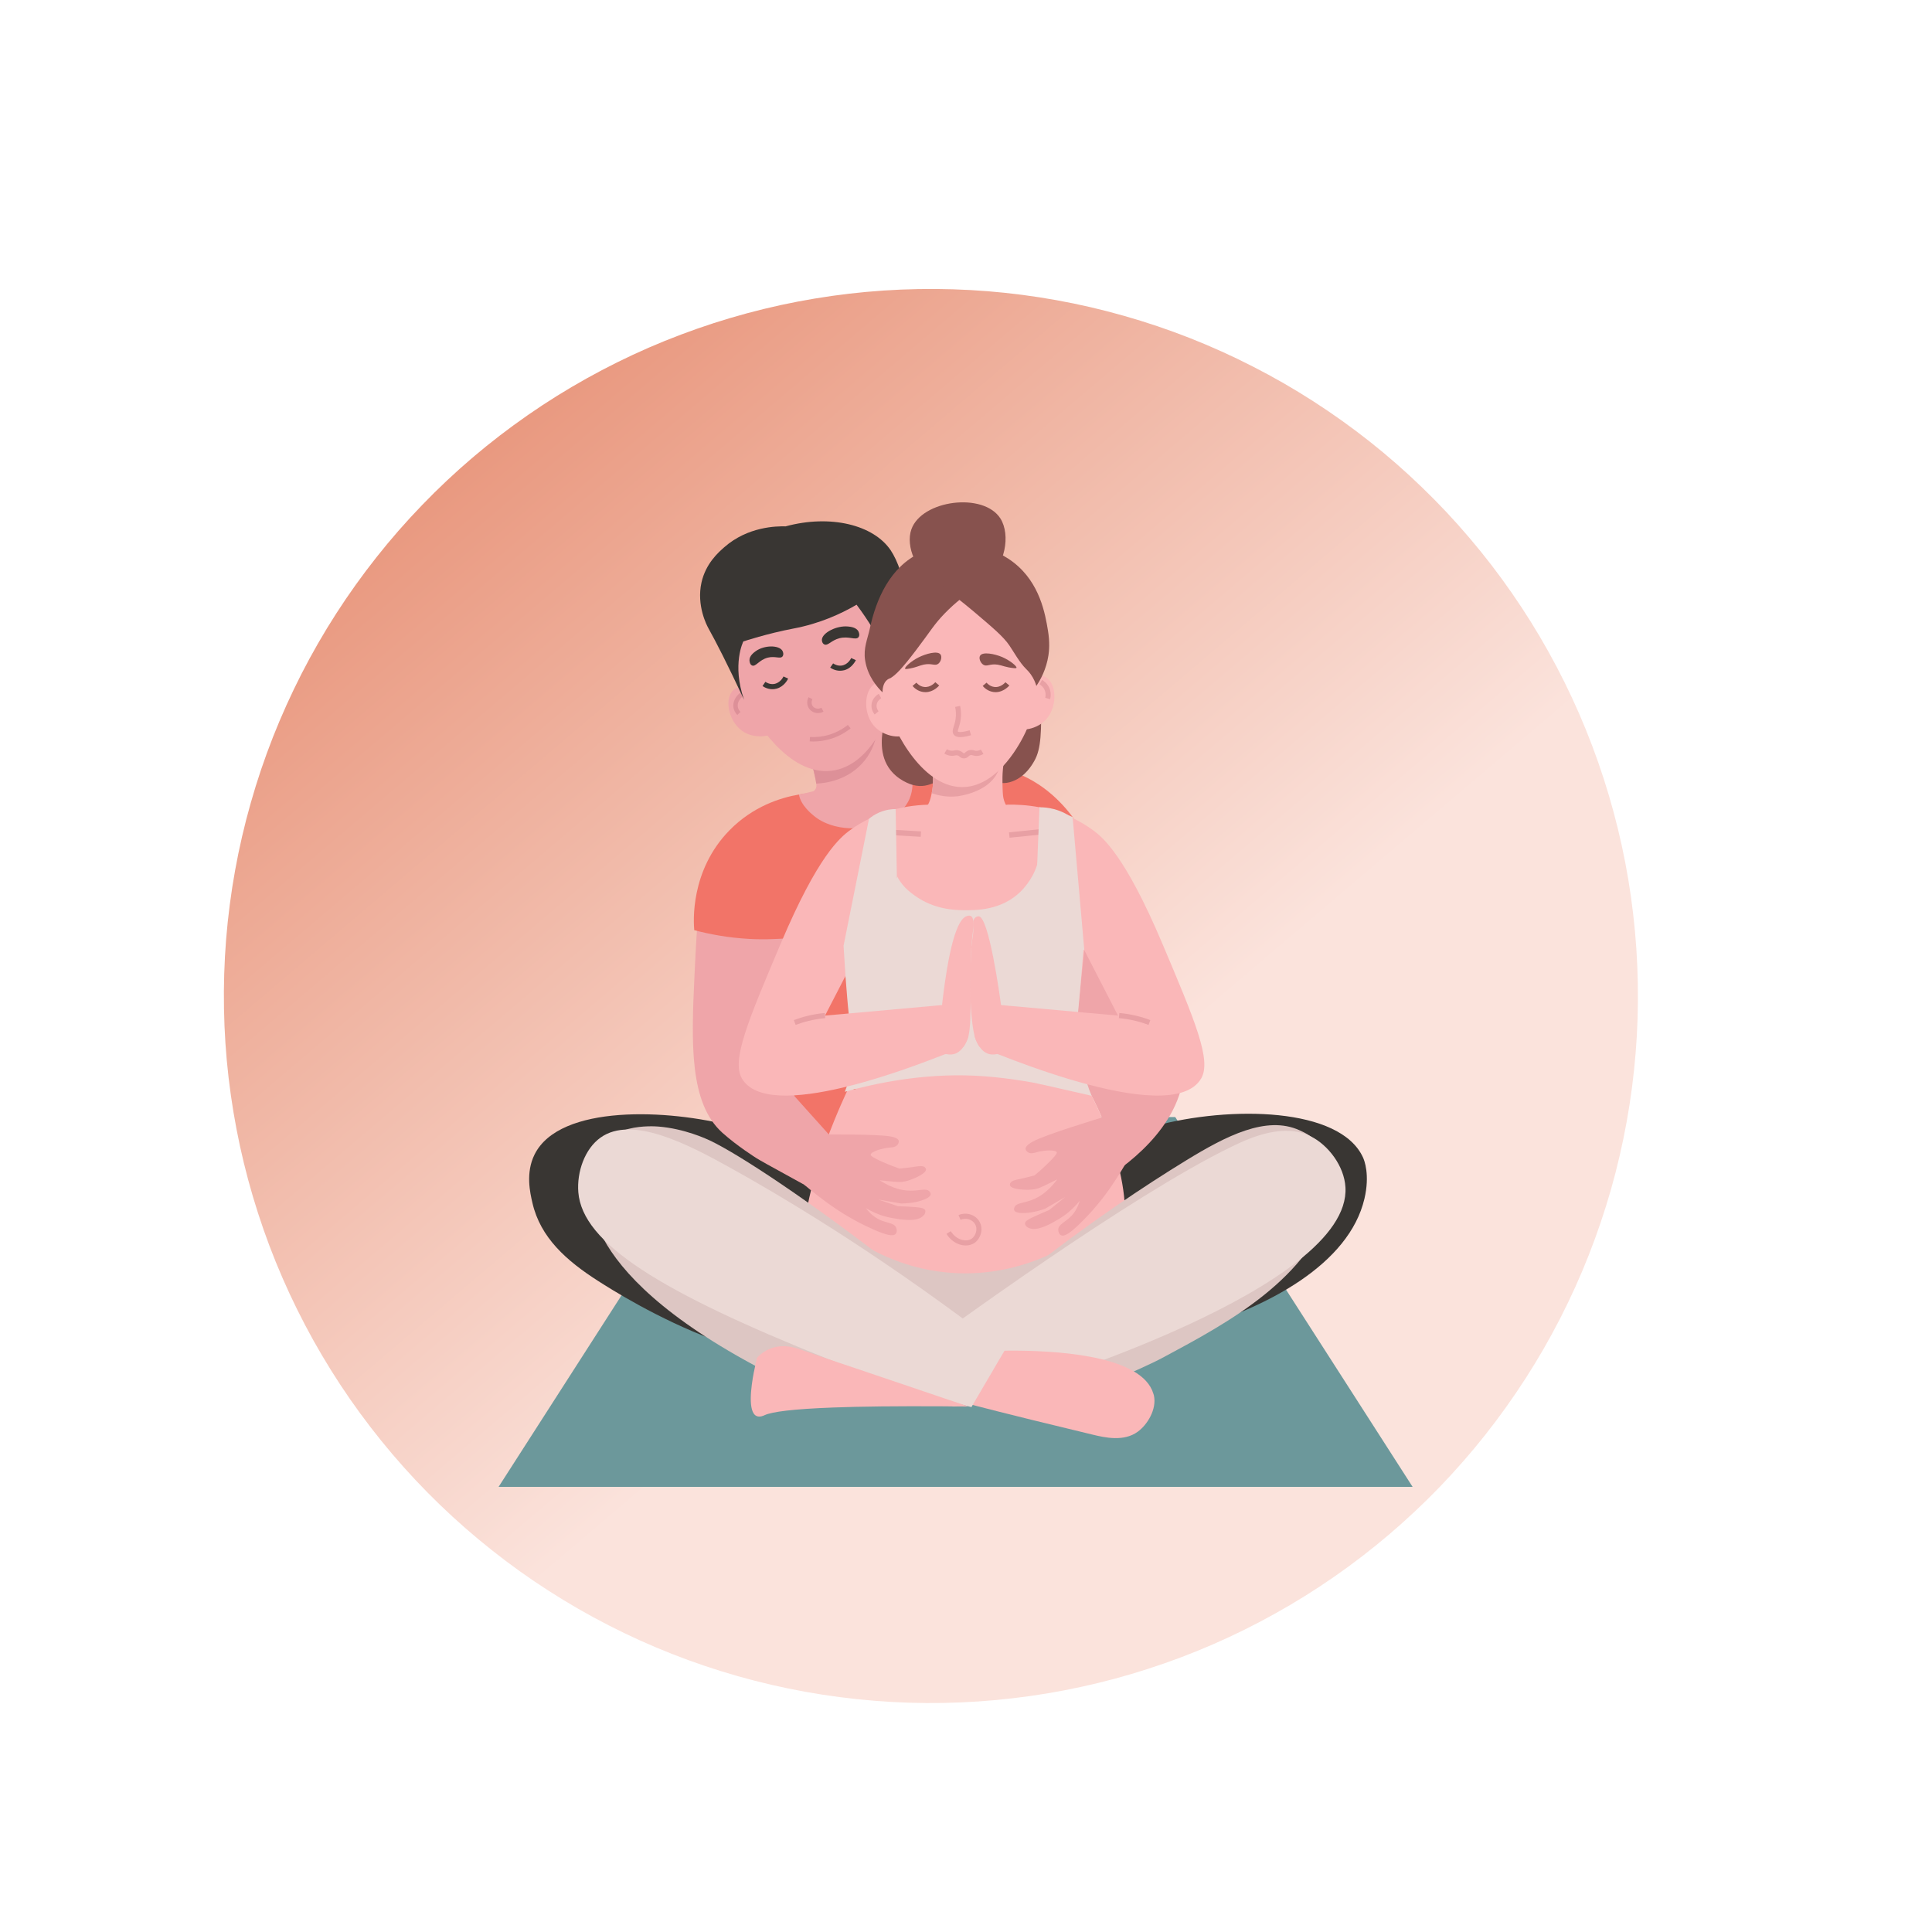 <svg xmlns="http://www.w3.org/2000/svg" xmlns:xlink="http://www.w3.org/1999/xlink" width="220" zoomAndPan="magnify" viewBox="0 0 165 165" height="220" preserveAspectRatio="xMidYMid meet" version="1.0"><defs><clipPath id="fef1ca25b9"><path d="M 19 24 L 140 24 L 140 146 L 19 146 Z M 19 24 " clip-rule="nonzero"/></clipPath><clipPath id="1ab2813ab0"><path d="M -5.617 78.203 L 86.363 -0.059 L 164.621 91.922 L 72.641 170.18 Z M -5.617 78.203 " clip-rule="nonzero"/></clipPath><clipPath id="4b762fb3fa"><path d="M -5.617 78.203 L 86.363 -0.059 L 164.621 91.922 L 72.641 170.18 Z M -5.617 78.203 " clip-rule="nonzero"/></clipPath><clipPath id="696abf632e"><path d="M 125.492 45.934 C 126.773 47.438 127.98 49.004 129.105 50.629 C 130.234 52.254 131.281 53.93 132.242 55.656 C 133.207 57.383 134.082 59.152 134.871 60.965 C 135.66 62.781 136.359 64.629 136.965 66.512 C 137.574 68.391 138.086 70.301 138.508 72.23 C 138.93 74.164 139.254 76.113 139.48 78.078 C 139.711 80.043 139.84 82.012 139.875 83.988 C 139.91 85.969 139.852 87.941 139.691 89.914 C 139.531 91.883 139.277 93.844 138.926 95.789 C 138.574 97.734 138.129 99.66 137.59 101.562 C 137.047 103.465 136.414 105.336 135.691 107.176 C 134.969 109.016 134.156 110.816 133.254 112.578 C 132.352 114.336 131.367 116.051 130.297 117.711 C 129.227 119.375 128.078 120.984 126.852 122.535 C 125.625 124.086 124.324 125.57 122.953 126.996 C 121.578 128.418 120.137 129.77 118.633 131.051 C 117.125 132.332 115.562 133.539 113.938 134.664 C 112.312 135.793 110.637 136.84 108.906 137.801 C 107.18 138.766 105.41 139.641 103.598 140.43 C 101.785 141.219 99.938 141.918 98.055 142.523 C 96.172 143.133 94.266 143.648 92.332 144.066 C 90.398 144.488 88.453 144.812 86.488 145.039 C 84.523 145.27 82.551 145.402 80.574 145.438 C 78.598 145.473 76.621 145.41 74.652 145.25 C 72.68 145.09 70.723 144.836 68.773 144.484 C 66.828 144.133 64.906 143.688 63.004 143.148 C 61.102 142.605 59.23 141.977 57.387 141.25 C 55.547 140.527 53.746 139.715 51.988 138.812 C 50.227 137.91 48.516 136.926 46.852 135.855 C 45.188 134.789 43.582 133.641 42.031 132.41 C 40.48 131.184 38.992 129.883 37.57 128.512 C 36.145 127.137 34.793 125.699 33.512 124.191 C 32.23 122.684 31.027 121.121 29.898 119.496 C 28.77 117.871 27.727 116.195 26.762 114.469 C 25.801 112.738 24.922 110.969 24.133 109.156 C 23.344 107.344 22.645 105.496 22.039 103.613 C 21.43 101.73 20.918 99.824 20.496 97.891 C 20.078 95.961 19.754 94.012 19.523 92.047 C 19.293 90.082 19.164 88.109 19.129 86.133 C 19.094 84.156 19.156 82.184 19.312 80.211 C 19.473 78.238 19.727 76.281 20.078 74.336 C 20.43 72.387 20.875 70.465 21.418 68.562 C 21.957 66.66 22.59 64.789 23.312 62.949 C 24.039 61.109 24.852 59.309 25.75 57.547 C 26.652 55.785 27.637 54.074 28.707 52.41 C 29.777 50.746 30.926 49.141 32.152 47.59 C 33.379 46.039 34.68 44.551 36.055 43.129 C 37.426 41.707 38.867 40.352 40.371 39.07 C 41.879 37.789 43.445 36.586 45.07 35.457 C 46.691 34.328 48.371 33.285 50.098 32.32 C 51.824 31.359 53.594 30.48 55.406 29.691 C 57.223 28.902 59.07 28.207 60.949 27.598 C 62.832 26.992 64.738 26.477 66.672 26.055 C 68.605 25.637 70.555 25.312 72.52 25.082 C 74.48 24.855 76.453 24.723 78.43 24.688 C 80.406 24.652 82.383 24.715 84.352 24.871 C 86.324 25.031 88.281 25.285 90.23 25.637 C 92.176 25.988 94.102 26.434 96.004 26.977 C 97.906 27.516 99.777 28.148 101.617 28.871 C 103.457 29.598 105.258 30.41 107.016 31.312 C 108.777 32.211 110.488 33.195 112.152 34.266 C 113.816 35.336 115.426 36.484 116.977 37.711 C 118.527 38.938 120.012 40.238 121.434 41.613 C 122.859 42.984 124.211 44.426 125.492 45.934 Z M 125.492 45.934 " clip-rule="nonzero"/></clipPath><linearGradient x1="1744.609" gradientTransform="matrix(0.61, 0.717, -0.717, 0.61, -864.324, -1379.872)" y1="244.834" x2="1925.543" gradientUnits="userSpaceOnUse" y2="244.834" id="a96de5256a"><stop stop-opacity="1" stop-color="rgb(91.399%, 59.999%, 50.2%)" offset="0"/><stop stop-opacity="1" stop-color="rgb(91.399%, 59.999%, 50.2%)" offset="0.125"/><stop stop-opacity="1" stop-color="rgb(91.399%, 59.999%, 50.2%)" offset="0.141"/><stop stop-opacity="1" stop-color="rgb(91.422%, 60.095%, 50.319%)" offset="0.148"/><stop stop-opacity="1" stop-color="rgb(91.505%, 60.443%, 50.752%)" offset="0.152"/><stop stop-opacity="1" stop-color="rgb(91.566%, 60.695%, 51.065%)" offset="0.156"/><stop stop-opacity="1" stop-color="rgb(91.628%, 60.947%, 51.378%)" offset="0.16"/><stop stop-opacity="1" stop-color="rgb(91.689%, 61.198%, 51.691%)" offset="0.164"/><stop stop-opacity="1" stop-color="rgb(91.75%, 61.449%, 52.003%)" offset="0.168"/><stop stop-opacity="1" stop-color="rgb(91.811%, 61.7%, 52.318%)" offset="0.172"/><stop stop-opacity="1" stop-color="rgb(91.87%, 61.952%, 52.631%)" offset="0.176"/><stop stop-opacity="1" stop-color="rgb(91.931%, 62.204%, 52.943%)" offset="0.18"/><stop stop-opacity="1" stop-color="rgb(91.992%, 62.456%, 53.256%)" offset="0.184"/><stop stop-opacity="1" stop-color="rgb(92.053%, 62.708%, 53.571%)" offset="0.188"/><stop stop-opacity="1" stop-color="rgb(92.113%, 62.959%, 53.883%)" offset="0.191"/><stop stop-opacity="1" stop-color="rgb(92.174%, 63.211%, 54.196%)" offset="0.195"/><stop stop-opacity="1" stop-color="rgb(92.235%, 63.461%, 54.509%)" offset="0.199"/><stop stop-opacity="1" stop-color="rgb(92.296%, 63.713%, 54.823%)" offset="0.203"/><stop stop-opacity="1" stop-color="rgb(92.357%, 63.965%, 55.136%)" offset="0.207"/><stop stop-opacity="1" stop-color="rgb(92.418%, 64.217%, 55.449%)" offset="0.211"/><stop stop-opacity="1" stop-color="rgb(92.477%, 64.468%, 55.762%)" offset="0.215"/><stop stop-opacity="1" stop-color="rgb(92.538%, 64.72%, 56.076%)" offset="0.219"/><stop stop-opacity="1" stop-color="rgb(92.599%, 64.972%, 56.389%)" offset="0.223"/><stop stop-opacity="1" stop-color="rgb(92.661%, 65.224%, 56.702%)" offset="0.227"/><stop stop-opacity="1" stop-color="rgb(92.72%, 65.474%, 57.014%)" offset="0.23"/><stop stop-opacity="1" stop-color="rgb(92.781%, 65.726%, 57.329%)" offset="0.234"/><stop stop-opacity="1" stop-color="rgb(92.842%, 65.977%, 57.642%)" offset="0.238"/><stop stop-opacity="1" stop-color="rgb(92.903%, 66.229%, 57.954%)" offset="0.242"/><stop stop-opacity="1" stop-color="rgb(92.964%, 66.481%, 58.267%)" offset="0.246"/><stop stop-opacity="1" stop-color="rgb(93.025%, 66.733%, 58.582%)" offset="0.25"/><stop stop-opacity="1" stop-color="rgb(93.085%, 66.985%, 58.894%)" offset="0.254"/><stop stop-opacity="1" stop-color="rgb(93.146%, 67.236%, 59.207%)" offset="0.258"/><stop stop-opacity="1" stop-color="rgb(93.207%, 67.487%, 59.52%)" offset="0.262"/><stop stop-opacity="1" stop-color="rgb(93.268%, 67.738%, 59.834%)" offset="0.266"/><stop stop-opacity="1" stop-color="rgb(93.327%, 67.99%, 60.147%)" offset="0.27"/><stop stop-opacity="1" stop-color="rgb(93.388%, 68.242%, 60.46%)" offset="0.273"/><stop stop-opacity="1" stop-color="rgb(93.449%, 68.494%, 60.773%)" offset="0.277"/><stop stop-opacity="1" stop-color="rgb(93.51%, 68.745%, 61.087%)" offset="0.281"/><stop stop-opacity="1" stop-color="rgb(93.571%, 68.997%, 61.4%)" offset="0.285"/><stop stop-opacity="1" stop-color="rgb(93.633%, 69.249%, 61.713%)" offset="0.289"/><stop stop-opacity="1" stop-color="rgb(93.692%, 69.499%, 62.025%)" offset="0.293"/><stop stop-opacity="1" stop-color="rgb(93.753%, 69.751%, 62.34%)" offset="0.297"/><stop stop-opacity="1" stop-color="rgb(93.814%, 70.003%, 62.653%)" offset="0.301"/><stop stop-opacity="1" stop-color="rgb(93.875%, 70.255%, 62.965%)" offset="0.305"/><stop stop-opacity="1" stop-color="rgb(93.935%, 70.506%, 63.278%)" offset="0.309"/><stop stop-opacity="1" stop-color="rgb(93.996%, 70.758%, 63.593%)" offset="0.312"/><stop stop-opacity="1" stop-color="rgb(94.057%, 71.01%, 63.905%)" offset="0.316"/><stop stop-opacity="1" stop-color="rgb(94.118%, 71.262%, 64.218%)" offset="0.32"/><stop stop-opacity="1" stop-color="rgb(94.179%, 71.512%, 64.531%)" offset="0.324"/><stop stop-opacity="1" stop-color="rgb(94.24%, 71.764%, 64.845%)" offset="0.328"/><stop stop-opacity="1" stop-color="rgb(94.299%, 72.015%, 65.158%)" offset="0.332"/><stop stop-opacity="1" stop-color="rgb(94.36%, 72.267%, 65.471%)" offset="0.336"/><stop stop-opacity="1" stop-color="rgb(94.421%, 72.519%, 65.784%)" offset="0.34"/><stop stop-opacity="1" stop-color="rgb(94.482%, 72.771%, 66.098%)" offset="0.344"/><stop stop-opacity="1" stop-color="rgb(94.542%, 73.022%, 66.411%)" offset="0.348"/><stop stop-opacity="1" stop-color="rgb(94.603%, 73.274%, 66.724%)" offset="0.352"/><stop stop-opacity="1" stop-color="rgb(94.664%, 73.524%, 67.036%)" offset="0.355"/><stop stop-opacity="1" stop-color="rgb(94.725%, 73.776%, 67.351%)" offset="0.359"/><stop stop-opacity="1" stop-color="rgb(94.786%, 74.028%, 67.664%)" offset="0.363"/><stop stop-opacity="1" stop-color="rgb(94.847%, 74.28%, 67.976%)" offset="0.367"/><stop stop-opacity="1" stop-color="rgb(94.907%, 74.532%, 68.289%)" offset="0.371"/><stop stop-opacity="1" stop-color="rgb(94.968%, 74.783%, 68.604%)" offset="0.375"/><stop stop-opacity="1" stop-color="rgb(95.029%, 75.035%, 68.916%)" offset="0.379"/><stop stop-opacity="1" stop-color="rgb(95.09%, 75.287%, 69.229%)" offset="0.383"/><stop stop-opacity="1" stop-color="rgb(95.149%, 75.537%, 69.542%)" offset="0.387"/><stop stop-opacity="1" stop-color="rgb(95.21%, 75.789%, 69.856%)" offset="0.391"/><stop stop-opacity="1" stop-color="rgb(95.271%, 76.041%, 70.169%)" offset="0.395"/><stop stop-opacity="1" stop-color="rgb(95.332%, 76.292%, 70.482%)" offset="0.398"/><stop stop-opacity="1" stop-color="rgb(95.392%, 76.544%, 70.795%)" offset="0.402"/><stop stop-opacity="1" stop-color="rgb(95.453%, 76.796%, 71.107%)" offset="0.406"/><stop stop-opacity="1" stop-color="rgb(95.514%, 77.048%, 71.42%)" offset="0.41"/><stop stop-opacity="1" stop-color="rgb(95.575%, 77.299%, 71.735%)" offset="0.414"/><stop stop-opacity="1" stop-color="rgb(95.636%, 77.55%, 72.047%)" offset="0.418"/><stop stop-opacity="1" stop-color="rgb(95.697%, 77.802%, 72.36%)" offset="0.422"/><stop stop-opacity="1" stop-color="rgb(95.757%, 78.053%, 72.673%)" offset="0.426"/><stop stop-opacity="1" stop-color="rgb(95.818%, 78.305%, 72.987%)" offset="0.43"/><stop stop-opacity="1" stop-color="rgb(95.879%, 78.557%, 73.3%)" offset="0.434"/><stop stop-opacity="1" stop-color="rgb(95.94%, 78.809%, 73.613%)" offset="0.438"/><stop stop-opacity="1" stop-color="rgb(95.999%, 79.06%, 73.926%)" offset="0.441"/><stop stop-opacity="1" stop-color="rgb(96.06%, 79.312%, 74.24%)" offset="0.445"/><stop stop-opacity="1" stop-color="rgb(96.121%, 79.562%, 74.553%)" offset="0.449"/><stop stop-opacity="1" stop-color="rgb(96.182%, 79.814%, 74.866%)" offset="0.453"/><stop stop-opacity="1" stop-color="rgb(96.243%, 80.066%, 75.179%)" offset="0.457"/><stop stop-opacity="1" stop-color="rgb(96.304%, 80.318%, 75.493%)" offset="0.461"/><stop stop-opacity="1" stop-color="rgb(96.364%, 80.569%, 75.806%)" offset="0.465"/><stop stop-opacity="1" stop-color="rgb(96.425%, 80.821%, 76.118%)" offset="0.469"/><stop stop-opacity="1" stop-color="rgb(96.486%, 81.073%, 76.431%)" offset="0.473"/><stop stop-opacity="1" stop-color="rgb(96.547%, 81.325%, 76.746%)" offset="0.477"/><stop stop-opacity="1" stop-color="rgb(96.606%, 81.575%, 77.058%)" offset="0.48"/><stop stop-opacity="1" stop-color="rgb(96.667%, 81.827%, 77.371%)" offset="0.484"/><stop stop-opacity="1" stop-color="rgb(96.729%, 82.079%, 77.684%)" offset="0.488"/><stop stop-opacity="1" stop-color="rgb(96.79%, 82.33%, 77.998%)" offset="0.492"/><stop stop-opacity="1" stop-color="rgb(96.851%, 82.582%, 78.311%)" offset="0.496"/><stop stop-opacity="1" stop-color="rgb(96.912%, 82.834%, 78.624%)" offset="0.5"/><stop stop-opacity="1" stop-color="rgb(96.971%, 83.086%, 78.937%)" offset="0.504"/><stop stop-opacity="1" stop-color="rgb(97.032%, 83.337%, 79.251%)" offset="0.508"/><stop stop-opacity="1" stop-color="rgb(97.093%, 83.589%, 79.564%)" offset="0.512"/><stop stop-opacity="1" stop-color="rgb(97.154%, 83.841%, 79.877%)" offset="0.516"/><stop stop-opacity="1" stop-color="rgb(97.214%, 84.091%, 80.19%)" offset="0.52"/><stop stop-opacity="1" stop-color="rgb(97.275%, 84.343%, 80.504%)" offset="0.523"/><stop stop-opacity="1" stop-color="rgb(97.336%, 84.595%, 80.817%)" offset="0.527"/><stop stop-opacity="1" stop-color="rgb(97.397%, 84.846%, 81.129%)" offset="0.531"/><stop stop-opacity="1" stop-color="rgb(97.458%, 85.098%, 81.442%)" offset="0.535"/><stop stop-opacity="1" stop-color="rgb(97.519%, 85.35%, 81.757%)" offset="0.539"/><stop stop-opacity="1" stop-color="rgb(97.578%, 85.602%, 82.069%)" offset="0.543"/><stop stop-opacity="1" stop-color="rgb(97.639%, 85.854%, 82.382%)" offset="0.547"/><stop stop-opacity="1" stop-color="rgb(97.701%, 86.104%, 82.695%)" offset="0.551"/><stop stop-opacity="1" stop-color="rgb(97.762%, 86.356%, 83.009%)" offset="0.555"/><stop stop-opacity="1" stop-color="rgb(97.821%, 86.607%, 83.322%)" offset="0.559"/><stop stop-opacity="1" stop-color="rgb(97.882%, 86.859%, 83.635%)" offset="0.562"/><stop stop-opacity="1" stop-color="rgb(97.943%, 87.111%, 83.948%)" offset="0.566"/><stop stop-opacity="1" stop-color="rgb(98.004%, 87.363%, 84.262%)" offset="0.57"/><stop stop-opacity="1" stop-color="rgb(98.065%, 87.614%, 84.575%)" offset="0.574"/><stop stop-opacity="1" stop-color="rgb(98.126%, 87.866%, 84.888%)" offset="0.578"/><stop stop-opacity="1" stop-color="rgb(98.186%, 88.116%, 85.201%)" offset="0.582"/><stop stop-opacity="1" stop-color="rgb(98.247%, 88.368%, 85.515%)" offset="0.586"/><stop stop-opacity="1" stop-color="rgb(98.308%, 88.62%, 85.828%)" offset="0.59"/><stop stop-opacity="1" stop-color="rgb(98.369%, 88.872%, 86.14%)" offset="0.594"/><stop stop-opacity="1" stop-color="rgb(98.384%, 88.936%, 86.22%)" offset="0.625"/><stop stop-opacity="1" stop-color="rgb(98.399%, 89%, 86.299%)" offset="0.75"/><stop stop-opacity="1" stop-color="rgb(98.399%, 89%, 86.299%)" offset="1"/></linearGradient><clipPath id="6912f03bb8"><path d="M 42.488 95 L 120.766 95 L 120.766 126.984 L 42.488 126.984 Z M 42.488 95 " clip-rule="nonzero"/></clipPath></defs><g clip-path="url(#fef1ca25b9)"><g clip-path="url(#1ab2813ab0)"><g clip-path="url(#4b762fb3fa)"><g clip-path="url(#696abf632e)"><path fill="url(#a96de5256a)" d="M 89.176 -34.977 L -40.539 75.387 L 69.828 205.102 L 199.543 94.734 Z M 89.176 -34.977 " fill-rule="nonzero"/></g></g></g></g><g clip-path="url(#6912f03bb8)"><path fill="#6c989b" d="M 100.371 95.402 L 62.852 95.402 C 56.094 105.93 49.336 116.457 42.578 126.988 L 120.645 126.988 C 113.883 116.457 107.129 105.93 100.371 95.402 " fill-opacity="1" fill-rule="nonzero"/></g><path fill="#f27468" d="M 88.922 97.191 L 68.559 99.289 L 66.051 80.199 L 65.914 79.133 L 66.996 69.809 L 68.867 69.062 L 71.574 67.984 L 74.352 66.879 L 75.562 66.93 L 77.934 67.031 L 82.375 67.215 L 84.148 75.324 L 88.922 97.191 " fill-opacity="1" fill-rule="nonzero"/><path fill="#393633" d="M 98.555 96.176 C 105.094 94.414 114.449 94.566 116.406 98.852 C 116.52 99.098 117.008 100.332 116.527 102.379 C 113.914 113.465 89.055 117.41 85.012 114.379 C 83.719 113.41 85.602 111.07 86.391 110.09 C 91.164 104.145 99.414 102.66 99.305 102.191 C 99.172 101.648 87.57 104.848 86.934 103.309 C 86.457 102.156 91.949 97.957 98.555 96.176 " fill-opacity="1" fill-rule="nonzero"/><path fill="#393633" d="M 62.547 96.176 C 57.148 94.738 47.809 94.277 45.656 98.594 C 44.875 100.156 45.27 101.871 45.473 102.738 C 46.152 105.688 48.359 107.664 51.117 109.422 C 53.004 110.625 67.523 119.891 74.992 114.445 C 75.406 114.148 77.461 112.746 77.027 111.453 C 76.531 109.98 73.648 109.465 68.613 107.879 C 64.219 106.492 58.004 104.203 58.164 103.371 C 58.422 102.035 74.895 104.902 75.355 102.941 C 75.566 102.059 72.449 100.5 69.406 98.977 C 67.387 97.969 65.234 96.891 62.547 96.176 " fill-opacity="1" fill-rule="nonzero"/><path fill="#efa5a9" d="M 87.695 76.301 C 88.648 75.492 90.395 75.758 90.84 75.824 C 92.051 76.008 92.859 76.566 93.695 77.164 C 94.473 77.711 95.562 78.645 97.031 80.695 C 98.23 82.375 99.586 84.273 100.398 87.129 C 100.938 89.035 101.328 90.426 101.031 92.227 C 100.219 97.141 95.062 100.289 93.672 101.141 C 93.672 101.141 93.668 101.141 93.664 101.145 C 93.664 101.145 93.145 99.941 93.031 99.613 C 92.789 98.922 92.859 97.781 94.258 95.82 C 94.035 95.27 93.625 94.301 93 93.152 C 91.953 91.234 90.941 89.965 90.648 89.582 C 88.043 86.172 85.402 78.258 87.695 76.301 " fill-opacity="1" fill-rule="nonzero"/><path fill="#f27468" d="M 92.172 71.332 C 90.043 73.117 87.91 74.902 85.777 76.684 L 84.148 75.324 L 76.91 69.305 L 74.938 67.66 L 75.562 66.93 L 76.484 65.855 C 76.754 65.805 77.164 65.73 77.668 65.656 C 80.406 65.266 84.035 64.746 87.324 66.234 C 88.316 66.684 90.012 67.648 91.613 69.781 C 91.801 70.301 91.988 70.816 92.172 71.332 " fill-opacity="1" fill-rule="nonzero"/><path fill="#efa5a9" d="M 70.793 67.879 C 70.277 67.445 69.215 67.793 67.367 68.391 C 67.059 68.488 64.223 69.426 62.539 70.809 C 59.844 73.023 59.613 76.785 59.309 83.371 C 59.043 89.07 58.863 94.191 61.684 96.734 C 62.945 97.871 64.609 98.914 64.609 98.914 C 64.891 99.086 65.352 99.359 68.684 101.18 C 69.172 101.445 69.578 101.664 69.852 101.812 C 70.465 100.504 71.078 99.199 71.691 97.895 C 69.977 95.984 68.262 94.074 66.547 92.164 C 66.676 87.641 66.801 83.117 66.93 78.594 C 71.242 70.973 71.555 68.523 70.793 67.879 " fill-opacity="1" fill-rule="nonzero"/><path fill="#fab7b8" d="M 72.402 93.066 C 72.402 93.066 68.672 100.762 68.672 105.812 C 68.672 110.867 82.793 112.551 82.793 112.551 C 84.352 112.434 86.555 112.129 89.07 111.266 C 91.105 110.566 93.312 109.809 94.555 108.469 C 97.152 105.664 96.312 99.445 93 93.152 C 88.586 93.043 84.082 92.992 79.496 93 C 77.109 93.004 74.746 93.027 72.402 93.066 " fill-opacity="1" fill-rule="nonzero"/><path fill="#ddc6c3" d="M 76.551 108.309 C 69.066 102.492 63.109 98.586 60.645 97.41 C 60.363 97.277 58.449 96.383 56.211 96.211 C 56.016 96.195 54.859 96.117 53.719 96.402 C 52.938 96.598 52.289 96.938 52.23 96.965 C 52.066 97.055 51.984 97.094 51.895 97.156 C 51.895 97.156 51.168 97.656 50.965 98.797 C 50.582 100.93 71.766 113.73 76.043 109.145 C 76.328 108.84 76.477 108.516 76.551 108.309 " fill-opacity="1" fill-rule="nonzero"/><path fill="#ddc6c3" d="M 81.609 119.941 L 81.605 119.941 C 81.387 119.938 81.172 119.938 80.957 119.934 C 77 119.91 73.965 119.945 71.688 120.035 C 71.285 119.891 70.82 119.707 70.312 119.48 C 68.41 118.637 66.691 117.801 65.133 116.98 L 65.129 116.98 C 48.312 108.16 50.559 101.223 50.559 101.223 C 70.371 112.211 78.48 117.199 80.855 119.164 C 80.902 119.199 80.941 119.234 80.98 119.273 C 80.984 119.273 80.984 119.273 80.984 119.273 C 81.266 119.512 81.449 119.699 81.551 119.852 C 81.574 119.883 81.598 119.914 81.609 119.941 " fill-opacity="1" fill-rule="nonzero"/><path fill="#ddc6c3" d="M 72.68 105.633 C 74.078 106.605 76.859 108.254 80.711 108.66 C 87.051 109.324 91.695 106.129 92.914 105.234 C 89.305 108.199 85.699 111.168 82.094 114.133 C 78.957 111.301 75.82 108.465 72.68 105.633 " fill-opacity="1" fill-rule="nonzero"/><path fill="#ddc6c3" d="M 87.52 108.746 C 93.027 104.406 97.77 101.266 101.301 99.102 C 104.691 97.027 108.145 95.238 110.98 96.527 C 111.426 96.73 112.398 97.172 112.512 97.836 C 112.789 99.457 108 102.516 87.52 108.746 " fill-opacity="1" fill-rule="nonzero"/><path fill="#ddc6c3" d="M 99.379 115.91 C 98.219 116.531 96.617 117.234 94.594 118.094 C 92.906 118.809 91.688 119.07 91.688 119.07 C 91.203 119.109 90.988 119.062 89.539 119.039 C 88.527 119.027 87.883 119.039 87.441 119.039 C 85.895 119.047 84.609 119.059 83.574 119.047 L 83.559 119.047 C 83.316 119 83.121 118.961 82.984 118.934 C 82.977 118.934 82.977 118.934 82.973 118.93 C 82.816 118.902 82.734 118.883 82.734 118.883 C 82.348 118.879 81.977 118.875 81.605 118.875 L 81.371 118.875 C 81.148 118.871 80.926 118.871 80.707 118.863 C 80.5 118.812 80.379 118.75 80.344 118.664 C 80.301 118.566 80.336 118.434 80.461 118.262 C 80.488 118.223 80.516 118.188 80.555 118.145 L 80.602 118.098 C 80.656 118.039 80.719 117.973 80.793 117.902 C 81.312 117.414 82.309 116.719 83.875 115.773 C 84.316 115.516 84.801 115.234 85.336 114.922 C 85.336 114.922 85.93 114.582 86.711 114.156 C 87.484 113.738 98.828 107.84 114.363 99.789 C 114.312 100.336 114.191 101.324 113.84 102.504 C 111.82 109.238 104.918 112.941 99.379 115.91 " fill-opacity="1" fill-rule="nonzero"/><path fill="#ebd9d5" d="M 114.906 101.395 C 115.418 109.992 87.797 118.449 86.219 118.871 C 84.883 119.23 83.543 119.586 82.203 119.945 C 81.996 120.004 81.793 120.059 81.586 120.113 L 81.352 120.113 C 81.332 120.082 81.316 120.055 81.297 120.023 C 81.199 119.863 81.109 119.703 81.012 119.547 C 80.934 119.41 80.852 119.277 80.773 119.145 C 80.008 117.867 79.246 116.594 78.48 115.312 C 80.879 113.555 96.48 102.156 105.184 97.93 C 106.891 97.098 109.66 95.902 111.949 97.051 C 113.441 97.801 114.801 99.582 114.906 101.395 " fill-opacity="1" fill-rule="nonzero"/><path fill="#fab7b8" d="M 97.164 122.277 C 95.973 123.141 94.371 122.777 93.328 122.527 C 90.043 121.738 86.391 120.852 82.312 119.797 L 82.301 119.797 C 82.066 119.715 81.879 119.652 81.746 119.609 C 81.738 119.605 81.738 119.605 81.734 119.602 C 81.582 119.555 81.504 119.523 81.504 119.523 L 81.512 119.512 L 83.035 116.59 L 83.645 115.426 C 83.926 115.41 84.406 115.383 85.035 115.367 C 85.34 115.363 85.68 115.355 86.051 115.352 C 89.996 115.32 97.055 115.695 98.391 118.723 C 98.484 118.941 98.539 119.152 98.547 119.172 C 98.809 120.359 97.984 121.684 97.164 122.277 " fill-opacity="1" fill-rule="nonzero"/><path fill="#ebd9d5" d="M 85.816 115.312 C 85.77 115.391 85.723 115.469 85.68 115.543 C 85.559 115.754 85.438 115.957 85.312 116.164 C 84.531 117.5 83.746 118.836 82.961 120.176 C 82.957 120.176 82.957 120.176 82.953 120.168 C 82.875 120.152 82.797 120.129 82.719 120.109 C 82.648 120.09 82.574 120.07 82.508 120.055 C 81.816 119.871 81.133 119.684 80.441 119.5 C 79.656 119.293 78.863 119.078 78.074 118.871 C 75.391 117.891 72.93 116.953 70.695 116.059 C 56.363 110.32 49.742 106.188 49.391 101.824 C 49.254 100.078 49.945 98.109 51.293 97.152 C 53.973 95.242 58.719 97.695 62.492 99.801 C 68.148 102.957 76.16 107.875 85.816 115.312 " fill-opacity="1" fill-rule="nonzero"/><path fill="#fab7b8" d="M 82.715 120.121 C 82.328 120.117 81.953 120.113 81.586 120.113 L 81.352 120.113 C 81.125 120.109 80.906 120.109 80.684 120.105 C 76.609 120.082 73.484 120.117 71.141 120.207 C 67.703 120.336 65.938 120.57 65.305 120.859 C 65.215 120.902 64.883 121.062 64.605 120.93 C 63.863 120.582 64.125 118.508 64.387 117.152 L 64.391 117.152 C 64.52 116.469 64.648 115.969 64.648 115.969 C 64.648 115.969 65.109 115.383 65.988 115.105 C 67.027 114.777 67.992 115.125 68.383 115.262 C 68.863 115.434 69.652 115.703 70.695 116.059 C 72.922 116.812 76.332 117.953 80.531 119.383 C 80.594 119.402 80.648 119.422 80.707 119.445 C 80.711 119.445 80.711 119.445 80.711 119.445 C 80.812 119.477 80.91 119.508 81.012 119.547 C 81.402 119.676 81.801 119.812 82.203 119.945 C 82.305 119.984 82.406 120.023 82.508 120.055 C 82.574 120.078 82.645 120.098 82.715 120.121 " fill-opacity="1" fill-rule="nonzero"/><path fill="#e8a0a4" d="M 82.477 106.367 C 82.371 106.367 82.258 106.355 82.148 106.336 C 81.621 106.227 81.141 105.879 80.832 105.375 L 81.199 105.148 C 81.449 105.547 81.824 105.824 82.234 105.906 C 82.523 105.965 82.797 105.922 82.988 105.785 C 83.281 105.578 83.547 105.02 83.277 104.551 C 83.043 104.141 82.496 103.973 82.035 104.176 L 81.863 103.773 C 82.523 103.488 83.312 103.734 83.652 104.332 C 84.023 104.977 83.738 105.785 83.242 106.141 C 83.031 106.289 82.766 106.367 82.477 106.367 " fill-opacity="1" fill-rule="nonzero"/><path fill="#fab7b8" d="M 93.047 76.941 L 92.605 81.152 L 92.543 81.719 L 92.543 81.734 L 92.047 86.426 L 91.441 92.203 L 90.57 100.461 L 73.66 100.461 L 73.016 92.625 L 72.52 86.551 L 72.246 83.27 L 72.043 80.777 L 72.043 80.773 L 71.969 79.867 L 72.336 79.309 L 76.223 73.383 L 76.223 73.379 L 78.418 70.039 L 79.23 69.996 C 81.5 69.57 83.766 69.145 86.035 68.719 C 86.418 69.008 86.801 69.297 87.184 69.586 L 88.777 71.586 L 92.07 75.719 L 93.047 76.941 " fill-opacity="1" fill-rule="nonzero"/><path fill="#ebd9d5" d="M 92.188 89.965 C 92.227 90.102 92.316 90.375 92.414 90.758 C 92.547 91.258 92.613 91.613 92.652 91.797 C 92.742 92.219 92.906 92.82 93.223 93.582 C 92.668 93.457 91.836 93.266 90.824 93.035 C 89.711 92.785 88.723 92.551 88.246 92.461 C 87.797 92.379 85.602 91.977 83.234 91.867 C 78.73 91.656 74.656 92.543 72.152 93.242 C 72.289 92.883 72.426 92.508 72.551 92.109 C 72.738 91.531 72.891 90.977 73.016 90.453 C 72.766 88.809 72.508 87.082 72.359 85.27 C 72.141 82.652 71.969 80.023 71.969 80.023 L 72.043 79.695 L 72.043 79.688 L 72.336 78.359 L 74.215 69.84 C 74.992 69.492 75.762 69.246 76.492 69.082 C 76.492 69.082 76.242 70.906 76.223 72.973 L 76.223 72.977 C 76.211 73.344 76.242 73.914 76.488 74.543 C 76.906 75.613 77.699 76.188 78.199 76.539 C 79.824 77.684 81.586 77.727 82.277 77.734 C 83.32 77.746 85.504 77.77 87.152 76.156 C 87.449 75.863 88.441 74.82 88.707 73.297 C 88.746 73.07 88.75 72.844 88.777 71.344 C 88.801 70.242 88.789 69.336 88.777 68.945 C 89.664 69.102 90.629 69.359 91.613 69.781 L 92.07 75.098 C 92.25 76.742 92.426 78.387 92.605 80.031 C 92.465 82.051 92.324 83.637 92.234 84.66 C 91.965 87.621 91.812 88.695 92.188 89.965 " fill-opacity="1" fill-rule="nonzero"/><path fill="#f27468" d="M 71.871 68.031 C 71.566 68.84 71.266 69.648 70.957 70.453 C 69.746 73.676 68.527 76.898 67.312 80.125 C 66.914 80.16 66.492 80.191 66.051 80.199 C 65.414 80.227 64.73 80.227 64.008 80.188 C 62.172 80.09 60.578 79.781 59.293 79.441 C 59.23 78.797 58.918 74.363 62.309 70.902 C 64.316 68.859 66.672 68.121 68.234 67.855 C 69.008 67.723 69.59 67.707 69.84 67.703 C 70.418 67.797 70.996 67.891 71.574 67.984 C 71.672 68.004 71.773 68.02 71.871 68.031 " fill-opacity="1" fill-rule="nonzero"/><path fill="#efa5a9" d="M 77.934 67.031 C 77.918 67.445 77.828 67.848 77.691 68.184 C 77.523 68.602 77.254 68.977 76.91 69.305 C 75.527 70.609 72.961 71.113 70.957 70.453 C 70.406 70.273 69.902 70.008 69.473 69.645 C 69.355 69.547 69.109 69.344 68.867 69.062 C 68.59 68.742 68.309 68.324 68.234 67.855 C 69.008 67.723 76.484 65.855 76.484 65.855 C 76.484 65.855 76.934 65.762 77.668 65.656 C 77.871 66.082 77.953 66.566 77.934 67.031 " fill-opacity="1" fill-rule="nonzero"/><path fill="#fab7b8" d="M 82.707 88.5 C 82.602 88.848 82.461 89.148 82.293 89.387 C 81.875 89.562 81.355 89.777 80.762 90.012 C 78.75 90.805 75.871 91.867 73.016 92.625 C 72.664 92.715 72.312 92.805 71.969 92.887 C 68.094 93.801 64.473 94.023 63.359 92.102 C 62.461 90.551 63.867 87.223 66.684 80.57 C 69.855 73.07 71.758 71.512 72.602 70.898 C 73.133 70.508 73.676 70.191 74.215 69.93 C 74.992 69.547 75.762 69.277 76.492 69.098 C 77.832 68.762 79.039 68.707 79.91 68.719 C 79.762 69.16 79.609 69.602 79.461 70.043 C 78.398 71.867 77.34 73.695 76.281 75.523 L 74.961 78.004 L 72.246 83.27 L 71.969 83.812 L 70.461 86.734 L 71.969 86.602 L 72.52 86.551 L 80.453 85.836 L 81.543 85.738 C 81.934 86.66 82.32 87.582 82.707 88.5 " fill-opacity="1" fill-rule="nonzero"/><path fill="#fab7b8" d="M 82.707 88.5 C 82.676 88.633 82.562 89 82.293 89.387 C 82.109 89.66 81.887 89.863 81.625 89.969 C 81.406 90.059 81.129 90.098 80.762 90.012 C 80.539 89.961 80.289 89.859 80 89.691 C 80.051 89.281 80.383 86.438 80.453 85.836 C 80.676 83.91 81.289 78.883 82.465 78.285 C 82.535 78.25 82.738 78.148 82.902 78.227 C 83.273 78.41 83.125 79.375 83.086 79.609 C 83.066 79.773 83.023 80.098 82.988 80.512 C 82.762 83.258 83.062 87.051 82.707 88.5 " fill-opacity="1" fill-rule="nonzero"/><path fill="#fab7b8" d="M 102.586 92.102 C 101.297 94.32 96.648 93.68 92.148 92.406 C 91.914 92.344 91.676 92.273 91.441 92.203 C 89.098 91.504 86.844 90.668 85.184 90.012 C 84.586 89.777 84.07 89.562 83.648 89.387 C 83.484 89.148 83.344 88.848 83.238 88.5 C 83.625 87.582 84.012 86.66 84.398 85.738 L 85.492 85.836 L 92.047 86.426 L 92.504 86.469 L 95.48 86.734 L 92.605 81.152 L 92.48 80.91 L 92.48 80.906 L 90.984 78.004 L 88.707 73.734 L 86.516 69.617 L 86.035 68.719 C 86.758 68.707 87.707 68.742 88.777 68.945 C 89.664 69.117 90.629 69.402 91.613 69.867 C 92.188 70.145 92.77 70.48 93.344 70.898 C 94.184 71.512 96.086 73.07 99.262 80.57 C 102.078 87.223 103.484 90.551 102.586 92.102 " fill-opacity="1" fill-rule="nonzero"/><path fill="#fab7b8" d="M 83.238 88.5 C 83.266 88.625 83.379 88.996 83.648 89.387 C 83.836 89.66 84.059 89.863 84.32 89.969 C 84.539 90.059 84.816 90.098 85.184 90.012 C 85.402 89.961 85.656 89.859 85.941 89.691 C 85.855 88.797 85.711 87.457 85.492 85.836 C 85.383 85.02 84.449 78.242 83.574 78.254 C 83.52 78.254 83.387 78.281 83.281 78.375 C 83.047 78.582 83.121 78.988 83.129 79.281 C 83.141 79.789 83.004 80.289 82.969 80.797 C 82.969 80.797 82.613 85.98 83.238 88.5 " fill-opacity="1" fill-rule="nonzero"/><path fill="#e8a0a4" d="M 67.949 87.531 L 67.797 87.121 C 68.176 86.977 68.566 86.855 68.957 86.762 C 69.441 86.641 69.945 86.559 70.441 86.516 L 70.48 86.953 C 70.004 86.996 69.527 87.074 69.062 87.188 C 68.688 87.277 68.312 87.395 67.949 87.531 " fill-opacity="1" fill-rule="nonzero"/><path fill="#e8a0a4" d="M 98.09 87.531 C 97.73 87.395 97.355 87.277 96.98 87.188 C 96.516 87.074 96.035 86.996 95.559 86.953 L 95.598 86.516 C 96.098 86.559 96.598 86.641 97.082 86.762 C 97.477 86.855 97.867 86.977 98.242 87.121 L 98.09 87.531 " fill-opacity="1" fill-rule="nonzero"/><path fill="#e8a0a4" d="M 78.633 71.465 L 75.805 71.301 L 75.832 70.84 L 78.656 71.004 L 78.633 71.465 " fill-opacity="1" fill-rule="nonzero"/><path fill="#e8a0a4" d="M 86.219 71.543 L 86.172 71.086 L 89.344 70.762 L 89.391 71.223 L 86.219 71.543 " fill-opacity="1" fill-rule="nonzero"/><path fill="#ebd9d5" d="M 72.219 83.523 C 72.16 82.605 72.102 81.688 72.043 80.773 L 74.215 69.93 C 74.418 69.758 74.719 69.543 75.117 69.375 C 75.676 69.141 76.18 69.098 76.492 69.098 C 76.547 72.195 76.605 75.289 76.66 78.383 C 75.18 80.098 73.699 81.809 72.219 83.523 " fill-opacity="1" fill-rule="nonzero"/><path fill="#efa5a9" d="M 65.652 59.332 C 64.762 58.59 63.246 58.301 62.578 58.992 C 61.809 59.793 62.285 61.809 63.578 62.547 C 64.52 63.082 66.039 63.023 66.578 62.109 C 67.113 61.203 66.383 59.938 65.652 59.332 " fill-opacity="1" fill-rule="nonzero"/><path fill="#dd9098" d="M 62.969 61.062 C 62.797 60.887 62.688 60.676 62.645 60.457 C 62.555 59.969 62.805 59.445 63.289 59.117 L 63.496 59.43 C 63.141 59.672 62.949 60.047 63.016 60.387 C 63.047 60.574 63.152 60.711 63.238 60.797 L 62.969 61.062 " fill-opacity="1" fill-rule="nonzero"/><path fill="#efa5a9" d="M 76.77 66.207 C 76.223 67.691 74.926 68.77 73.383 69.031 C 71.062 69.422 69.496 67.742 69.395 67.625 C 69.488 67.574 69.625 67.473 69.691 67.305 C 69.754 67.145 69.715 66.992 69.707 66.922 C 69.645 66.344 69.344 65.355 69.191 64.527 C 69.141 64.25 69.105 63.992 69.102 63.77 C 71.078 62.762 73.055 61.75 75.031 60.742 C 75.227 61.293 75.34 61.754 75.406 62.066 C 75.766 63.734 75.539 64.621 76.188 65.57 C 76.395 65.879 76.621 66.086 76.77 66.207 " fill-opacity="1" fill-rule="nonzero"/><path fill="#dd9098" d="M 73.844 64.953 C 72.453 66.684 70.41 66.898 69.707 66.922 C 69.645 66.344 69.344 65.355 69.191 64.527 C 71.09 63.344 72.992 62.16 74.895 60.977 C 74.945 61.305 75.219 63.238 73.844 64.953 " fill-opacity="1" fill-rule="nonzero"/><path fill="#efa5a9" d="M 65.027 47.926 C 64.652 48.176 63.465 48.984 62.758 50.527 C 62.484 51.125 62.285 51.824 62.219 52.871 C 61.945 57.008 63.781 60.223 63.781 60.227 C 64.367 61.246 67.262 66.316 71.059 65.82 C 74.219 65.406 75.938 61.41 76.453 59.199 C 77.5 54.691 75.57 48.859 71.418 47.301 C 69.609 46.625 67.008 46.613 65.027 47.926 " fill-opacity="1" fill-rule="nonzero"/><path fill="#393633" d="M 67.094 44.953 C 66.34 44.934 63.875 44.957 61.852 46.738 C 61.348 47.18 60.273 48.129 59.91 49.746 C 59.469 51.719 60.371 53.418 60.496 53.645 C 60.5 53.656 60.504 53.66 60.516 53.684 C 61.152 54.824 62.098 56.664 63.547 59.762 C 62.488 56.742 63.484 54.781 63.484 54.781 C 63.484 54.781 65.566 54.094 67.746 53.684 C 69.992 53.262 71.809 52.43 73.156 51.645 C 74.227 53.078 74.949 54.336 75.43 55.273 C 75.848 56.082 76.086 56.66 76.359 56.625 C 76.805 56.57 76.984 54.938 77.176 53.172 C 77.281 52.25 77.332 51.785 77.324 51.336 C 77.301 49.508 76.633 47.836 76.066 46.992 C 74.605 44.832 70.938 43.91 67.094 44.953 " fill-opacity="1" fill-rule="nonzero"/><path fill="#efa5a9" d="M 74.344 56.387 C 74.77 55.312 75.965 54.324 76.879 54.609 C 77.938 54.938 78.488 56.938 77.707 58.207 C 77.137 59.133 75.777 59.812 74.867 59.273 C 73.961 58.734 73.996 57.273 74.344 56.387 " fill-opacity="1" fill-rule="nonzero"/><path fill="#393633" d="M 70.195 54.598 C 70.273 54.02 71.453 53.418 72.41 53.504 C 72.605 53.523 73.141 53.57 73.316 53.934 C 73.332 53.965 73.465 54.25 73.309 54.43 C 73.066 54.699 72.496 54.301 71.688 54.508 C 71 54.684 70.715 55.164 70.414 55.043 C 70.25 54.977 70.172 54.77 70.195 54.598 " fill-opacity="1" fill-rule="nonzero"/><path fill="#393633" d="M 66.812 55.562 C 66.496 55.082 65.281 55.09 64.551 55.605 C 64.402 55.715 63.992 56 64.008 56.402 C 64.012 56.438 64.027 56.754 64.23 56.836 C 64.547 56.969 64.828 56.352 65.574 56.164 C 66.203 56.008 66.645 56.301 66.832 56.059 C 66.934 55.926 66.906 55.703 66.812 55.562 " fill-opacity="1" fill-rule="nonzero"/><path fill="#dd9098" d="M 69.457 63.328 C 69.355 63.328 69.254 63.324 69.152 63.316 L 69.176 62.941 C 69.711 62.973 70.242 62.914 70.754 62.766 C 71.359 62.594 71.914 62.305 72.41 61.91 L 72.645 62.207 C 72.109 62.633 71.512 62.941 70.859 63.129 C 70.402 63.258 69.93 63.328 69.457 63.328 " fill-opacity="1" fill-rule="nonzero"/><path fill="#393633" d="M 66.328 58.812 C 66.266 58.828 66.199 58.844 66.129 58.852 C 65.66 58.906 65.297 58.711 65.121 58.59 L 65.367 58.23 C 65.469 58.301 65.738 58.457 66.078 58.418 C 66.645 58.348 66.902 57.797 66.914 57.773 L 67.309 57.953 C 67.277 58.031 66.98 58.633 66.328 58.812 " fill-opacity="1" fill-rule="nonzero"/><path fill="#393633" d="M 72.109 57.238 C 72.047 57.254 71.98 57.266 71.914 57.273 C 71.441 57.332 71.078 57.137 70.902 57.016 L 71.152 56.656 C 71.25 56.727 71.523 56.883 71.863 56.844 C 72.438 56.773 72.695 56.203 72.695 56.199 L 73.094 56.379 C 73.078 56.406 72.781 57.055 72.109 57.238 " fill-opacity="1" fill-rule="nonzero"/><path fill="#dd9098" d="M 69.855 60.898 C 69.574 60.898 69.305 60.777 69.129 60.555 C 68.91 60.273 68.879 59.879 69.051 59.543 L 69.387 59.715 C 69.281 59.922 69.293 60.156 69.422 60.324 C 69.586 60.531 69.902 60.582 70.152 60.445 L 70.332 60.773 C 70.184 60.859 70.02 60.898 69.855 60.898 " fill-opacity="1" fill-rule="nonzero"/><path fill="#ebd9d5" d="M 92.605 81.152 L 91.613 69.867 C 91.277 69.621 90.738 69.289 90 69.098 C 89.527 68.973 89.105 68.941 88.777 68.945 C 88.652 72.027 88.527 75.109 88.402 78.188 C 89.805 79.176 91.203 80.164 92.605 81.152 " fill-opacity="1" fill-rule="nonzero"/><path fill="#87524e" d="M 74.938 53.074 C 75.91 57.188 75.797 59.98 75.48 61.82 C 75.352 62.574 75.012 64.203 75.883 65.539 C 76.613 66.652 77.828 67 77.934 67.031 C 79.551 67.469 80.078 66.289 82.215 66.219 C 84.359 66.148 85.031 67.293 86.508 66.715 C 87.574 66.301 88.125 65.352 88.324 65.004 C 88.945 63.938 88.941 62.43 88.914 59.465 C 88.906 59.016 88.906 58.699 88.887 58.258 C 88.629 52.75 88.934 52.434 88.598 51.5 C 87.699 49.031 83.898 46.797 80.23 47.746 C 76.266 48.77 75 52.855 74.938 53.074 " fill-opacity="1" fill-rule="nonzero"/><path fill="#fab7b8" d="M 77.613 59.539 C 76.941 58.586 75.543 57.902 74.715 58.398 C 73.754 58.969 73.688 61.055 74.754 62.113 C 75.527 62.883 77.02 63.23 77.781 62.484 C 78.543 61.742 78.164 60.32 77.613 59.539 " fill-opacity="1" fill-rule="nonzero"/><path fill="#fab7b8" d="M 86.352 69.352 C 85.516 70.785 83.957 71.637 82.328 71.555 C 79.938 71.43 78.766 69.363 78.699 69.246 C 79.043 69.047 79.199 68.816 79.266 68.699 C 79.371 68.516 79.441 68.285 79.461 68.207 C 79.492 68.098 79.516 68.016 79.527 67.941 C 79.539 67.883 79.555 67.812 79.57 67.738 C 79.629 67.445 79.699 67.035 79.684 66.547 C 79.684 66.547 79.684 66.547 79.684 66.539 C 79.684 66.457 79.68 66.375 79.676 66.289 C 79.668 66.227 79.664 66.156 79.656 66.094 C 79.559 65.277 79.258 64.637 79.02 64.227 C 80.66 64.117 82.293 64.004 83.926 63.891 C 84.562 63.848 85.195 63.805 85.832 63.762 C 85.848 63.762 85.871 63.758 85.891 63.758 L 85.891 63.762 C 85.891 63.785 85.891 63.812 85.895 63.832 L 85.895 63.836 C 85.898 63.934 85.902 64.035 85.91 64.125 C 85.867 64.312 85.809 64.59 85.75 64.926 C 85.574 66.031 85.602 66.758 85.637 67.625 C 85.656 68.055 85.715 68.336 85.859 68.645 C 86.008 68.973 86.207 69.207 86.352 69.352 " fill-opacity="1" fill-rule="nonzero"/><path fill="#e8a0a4" d="M 85.922 63.262 C 85.922 63.281 85.918 63.309 85.914 63.336 L 85.914 63.344 C 85.895 63.457 85.867 63.602 85.832 63.762 C 85.812 63.855 85.793 63.957 85.766 64.062 C 85.668 64.508 85.457 65.457 85.168 66.02 C 84.332 67.68 81.93 67.984 81.777 68.004 C 80.879 68.105 80.117 67.934 79.57 67.738 C 79.629 67.445 79.699 67.035 79.684 66.547 C 79.684 66.547 79.684 66.547 79.684 66.539 C 79.703 66.312 79.707 66.066 79.688 65.793 C 79.691 65.594 79.684 65.406 79.668 65.23 C 81.086 64.781 82.508 64.34 83.926 63.891 C 84.59 63.684 85.246 63.477 85.91 63.27 C 85.914 63.27 85.922 63.262 85.922 63.262 " fill-opacity="1" fill-rule="nonzero"/><path fill="#fab7b8" d="M 79.996 48.289 C 79.57 48.43 78.203 48.902 77.109 50.219 C 76.688 50.727 76.312 51.355 75.969 52.352 C 75.594 53.453 74.57 56.449 75.562 59.91 C 76.367 62.723 78.945 67.406 82.375 67.215 C 85.336 67.047 87.211 63.332 87.59 62.523 C 88.438 60.699 88.434 59.121 88.43 57.262 C 88.426 53.867 88.422 51.129 86.371 49.367 C 84.59 47.836 81.949 47.641 79.996 48.289 " fill-opacity="1" fill-rule="nonzero"/><path fill="#fab7b8" d="M 86.426 58.922 C 87.121 57.988 88.539 57.344 89.355 57.859 C 90.301 58.461 90.309 60.547 89.215 61.574 C 88.422 62.324 86.918 62.629 86.176 61.859 C 85.438 61.098 85.855 59.688 86.426 58.922 " fill-opacity="1" fill-rule="nonzero"/><path fill="#87524e" d="M 80.324 55.895 C 80.07 55.543 79.051 55.844 78.461 56.137 C 77.797 56.465 77.234 57 77.297 57.109 C 77.32 57.148 77.41 57.141 77.508 57.125 C 78.203 57.027 78.496 56.844 78.879 56.762 C 79.586 56.613 79.848 56.914 80.141 56.68 C 80.367 56.496 80.469 56.094 80.324 55.895 " fill-opacity="1" fill-rule="nonzero"/><path fill="#87524e" d="M 83.703 56 C 83.918 55.637 84.945 55.84 85.598 56.117 C 86.254 56.402 86.871 56.906 86.809 57.035 C 86.785 57.074 86.699 57.07 86.598 57.062 C 85.898 56.996 85.598 56.828 85.211 56.766 C 84.512 56.656 84.27 56.988 83.945 56.746 C 83.715 56.574 83.578 56.199 83.703 56 " fill-opacity="1" fill-rule="nonzero"/><path fill="#87524e" d="M 79.039 59.113 C 78.973 59.113 78.906 59.105 78.836 59.098 C 78.367 59.027 78.07 58.742 77.934 58.582 L 78.266 58.301 C 78.344 58.395 78.562 58.617 78.898 58.664 C 79.465 58.75 79.859 58.281 79.879 58.262 L 80.211 58.543 C 80.156 58.605 79.715 59.113 79.039 59.113 " fill-opacity="1" fill-rule="nonzero"/><path fill="#87524e" d="M 85.027 59.113 C 84.965 59.113 84.898 59.105 84.832 59.098 C 84.363 59.027 84.062 58.742 83.926 58.582 L 84.258 58.301 C 84.336 58.395 84.555 58.617 84.895 58.664 C 85.469 58.754 85.863 58.27 85.867 58.266 L 86.203 58.543 C 86.184 58.566 85.727 59.113 85.027 59.113 " fill-opacity="1" fill-rule="nonzero"/><path fill="#e8a0a4" d="M 74.699 61.02 C 74.609 60.91 74.398 60.613 74.43 60.203 C 74.469 59.586 74.996 59.285 75.055 59.254 L 75.262 59.637 C 75.246 59.645 74.887 59.844 74.863 60.234 C 74.844 60.484 74.977 60.672 75.031 60.742 L 74.699 61.02 " fill-opacity="1" fill-rule="nonzero"/><path fill="#e8a0a4" d="M 89.684 59.711 L 89.266 59.598 C 89.293 59.488 89.344 59.203 89.203 58.902 C 89.086 58.645 88.887 58.508 88.781 58.445 L 88.992 58.066 C 89.145 58.152 89.426 58.348 89.598 58.715 C 89.793 59.133 89.734 59.516 89.684 59.711 " fill-opacity="1" fill-rule="nonzero"/><path fill="#e8a0a4" d="M 82.012 62.953 C 81.734 62.953 81.551 62.879 81.445 62.723 C 81.301 62.52 81.371 62.293 81.457 62.031 C 81.512 61.863 81.578 61.652 81.613 61.387 C 81.66 61.055 81.645 60.715 81.574 60.375 L 82 60.285 C 82.082 60.672 82.098 61.062 82.043 61.445 C 82.004 61.75 81.926 61.992 81.871 62.168 C 81.836 62.27 81.781 62.445 81.801 62.473 C 81.801 62.477 81.934 62.625 82.809 62.371 L 82.93 62.789 C 82.551 62.898 82.246 62.953 82.012 62.953 " fill-opacity="1" fill-rule="nonzero"/><path fill="#87524e" d="M 81.941 51.234 C 81.645 51.473 81.188 51.867 80.672 52.398 C 79.738 53.363 79.492 53.879 78.195 55.578 C 77.016 57.125 76.5 57.641 76.055 57.91 C 76.023 57.93 75.898 57.957 75.773 58.055 C 75.441 58.316 75.375 58.777 75.367 59.125 C 74.93 58.699 74.094 57.762 73.883 56.379 C 73.723 55.359 74.098 54.551 74.281 53.703 C 74.812 51.203 76.008 48.402 78.637 47.195 C 81.141 46.047 84.324 46.297 86.562 48.035 C 88.828 49.789 89.266 52.465 89.496 53.828 C 89.672 54.879 89.594 55.605 89.543 55.953 C 89.359 57.176 88.848 58.078 88.508 58.582 C 88.438 58.336 88.301 57.965 88.031 57.59 C 87.863 57.355 87.707 57.207 87.652 57.152 C 87.074 56.586 86.609 55.719 86.211 55.133 C 85.695 54.375 84.859 53.668 83.188 52.25 C 82.668 51.812 82.234 51.465 81.941 51.234 " fill-opacity="1" fill-rule="nonzero"/><path fill="#87524e" d="M 79.953 49.82 C 78.254 48.859 77.32 46.668 77.836 45.207 C 78.719 42.695 84.004 42.012 85.441 44.285 C 86.312 45.664 85.891 48.332 84.133 49.621 C 82.859 50.555 81.207 50.527 79.953 49.82 " fill-opacity="1" fill-rule="nonzero"/><path fill="#e8a0a4" d="M 82.328 64.77 C 82.328 64.77 82.328 64.77 82.324 64.77 C 82.141 64.77 82.031 64.68 81.953 64.617 C 81.898 64.566 81.855 64.531 81.766 64.512 C 81.691 64.496 81.648 64.504 81.57 64.52 C 81.48 64.539 81.371 64.562 81.207 64.547 C 81.016 64.527 80.828 64.465 80.648 64.359 L 80.871 63.984 C 80.992 64.059 81.121 64.098 81.25 64.113 C 81.348 64.121 81.41 64.109 81.484 64.094 C 81.582 64.074 81.691 64.051 81.855 64.086 C 82.051 64.129 82.16 64.223 82.234 64.281 C 82.297 64.332 82.301 64.336 82.328 64.336 C 82.355 64.336 82.363 64.332 82.43 64.27 C 82.508 64.203 82.621 64.098 82.824 64.059 C 82.996 64.031 83.117 64.062 83.211 64.094 C 83.293 64.117 83.355 64.133 83.461 64.121 C 83.562 64.109 83.668 64.074 83.77 64.016 L 83.992 64.391 C 83.836 64.48 83.672 64.539 83.504 64.555 C 83.316 64.574 83.188 64.539 83.094 64.512 C 83.016 64.488 82.973 64.477 82.902 64.488 C 82.82 64.504 82.781 64.539 82.719 64.594 C 82.637 64.668 82.527 64.77 82.328 64.77 " fill-opacity="1" fill-rule="nonzero"/><path fill="#efa5a9" d="M 94.523 95.316 C 93.676 95.57 89.234 96.918 88.195 97.5 C 88.02 97.598 87.562 97.855 87.59 98.133 C 87.609 98.301 87.801 98.414 87.816 98.426 C 88.047 98.555 88.328 98.461 88.438 98.43 C 89.105 98.223 90.129 98.172 90.246 98.402 C 90.27 98.453 90.289 98.582 89.465 99.383 C 89.016 99.824 88.625 100.16 88.355 100.383 C 87.883 100.512 87.508 100.598 87.262 100.652 C 86.738 100.766 86.355 100.828 86.266 101.082 C 86.258 101.113 86.242 101.16 86.25 101.215 C 86.332 101.586 87.473 101.605 87.637 101.609 C 87.891 101.609 88.18 101.613 88.551 101.52 C 88.68 101.488 88.863 101.43 89.648 101.043 C 89.926 100.91 90.148 100.797 90.297 100.719 C 89.887 101.27 89.484 101.664 89.109 101.941 C 88.914 102.086 88.582 102.309 88.098 102.492 C 87.355 102.77 86.801 102.73 86.641 103.102 C 86.629 103.133 86.574 103.254 86.621 103.363 C 86.652 103.434 86.754 103.582 87.273 103.598 C 87.609 103.605 88.27 103.578 89.258 103.23 L 90.98 102.223 C 90.523 102.594 90.062 102.969 89.605 103.34 C 89.371 103.438 89.074 103.562 88.727 103.719 C 87.812 104.121 87.551 104.273 87.543 104.48 C 87.539 104.551 87.562 104.652 87.699 104.781 C 87.723 104.797 87.758 104.82 87.805 104.844 C 88.371 105.141 89.113 104.793 89.594 104.574 C 89.727 104.508 89.922 104.41 90.141 104.273 C 90.363 104.156 90.598 104.016 90.836 103.848 C 91.445 103.418 91.898 102.945 92.219 102.543 C 92.031 103.18 91.75 103.574 91.531 103.812 C 90.996 104.391 90.398 104.539 90.379 105.004 C 90.371 105.184 90.449 105.41 90.605 105.492 C 90.895 105.645 91.398 105.301 92.223 104.504 C 93.793 102.988 94.801 101.496 95.191 100.895 C 95.527 100.387 95.969 99.684 96.457 98.816 C 95.812 97.648 95.168 96.484 94.523 95.316 " fill-opacity="1" fill-rule="nonzero"/><path fill="#efa5a9" d="M 70.215 96.891 C 70.906 96.887 74.777 96.859 75.965 97.043 C 76.191 97.082 76.684 97.164 76.754 97.426 C 76.793 97.59 76.656 97.762 76.645 97.777 C 76.473 97.98 76.176 97.992 76.062 98 C 75.363 98.043 74.387 98.352 74.359 98.609 C 74.352 98.664 74.383 98.797 75.43 99.258 C 76.004 99.508 76.492 99.688 76.82 99.801 C 77.305 99.758 77.688 99.707 77.938 99.672 C 78.473 99.594 78.848 99.516 79.02 99.727 C 79.043 99.754 79.074 99.789 79.082 99.848 C 79.137 100.219 78.07 100.637 77.918 100.699 C 77.684 100.789 77.414 100.895 77.035 100.938 C 76.898 100.949 76.711 100.961 75.84 100.875 C 75.535 100.844 75.285 100.816 75.117 100.797 C 75.695 101.172 76.211 101.398 76.66 101.527 C 76.891 101.594 77.281 101.688 77.797 101.688 C 78.59 101.688 79.094 101.457 79.375 101.746 C 79.398 101.77 79.488 101.867 79.484 101.988 C 79.48 102.062 79.438 102.234 78.953 102.434 C 78.641 102.562 78.016 102.766 76.969 102.785 L 75.004 102.445 C 75.562 102.633 76.121 102.824 76.684 103.012 C 76.934 103.02 77.258 103.035 77.637 103.055 C 78.633 103.113 78.93 103.168 79.012 103.355 C 79.039 103.418 79.051 103.523 78.969 103.695 C 78.953 103.715 78.93 103.75 78.891 103.789 C 78.465 104.266 77.648 104.203 77.121 104.16 C 76.973 104.148 76.758 104.125 76.504 104.074 C 76.258 104.043 75.988 103.992 75.703 103.918 C 74.98 103.73 74.395 103.445 73.953 103.18 C 74.352 103.715 74.754 103.98 75.039 104.129 C 75.742 104.484 76.355 104.414 76.535 104.844 C 76.605 105.008 76.613 105.246 76.492 105.379 C 76.277 105.621 75.684 105.477 74.633 105.02 C 72.637 104.148 71.172 103.105 70.59 102.68 C 70.105 102.32 69.445 101.82 68.684 101.18 C 69.195 99.75 69.703 98.32 70.215 96.891 " fill-opacity="1" fill-rule="nonzero"/></svg>